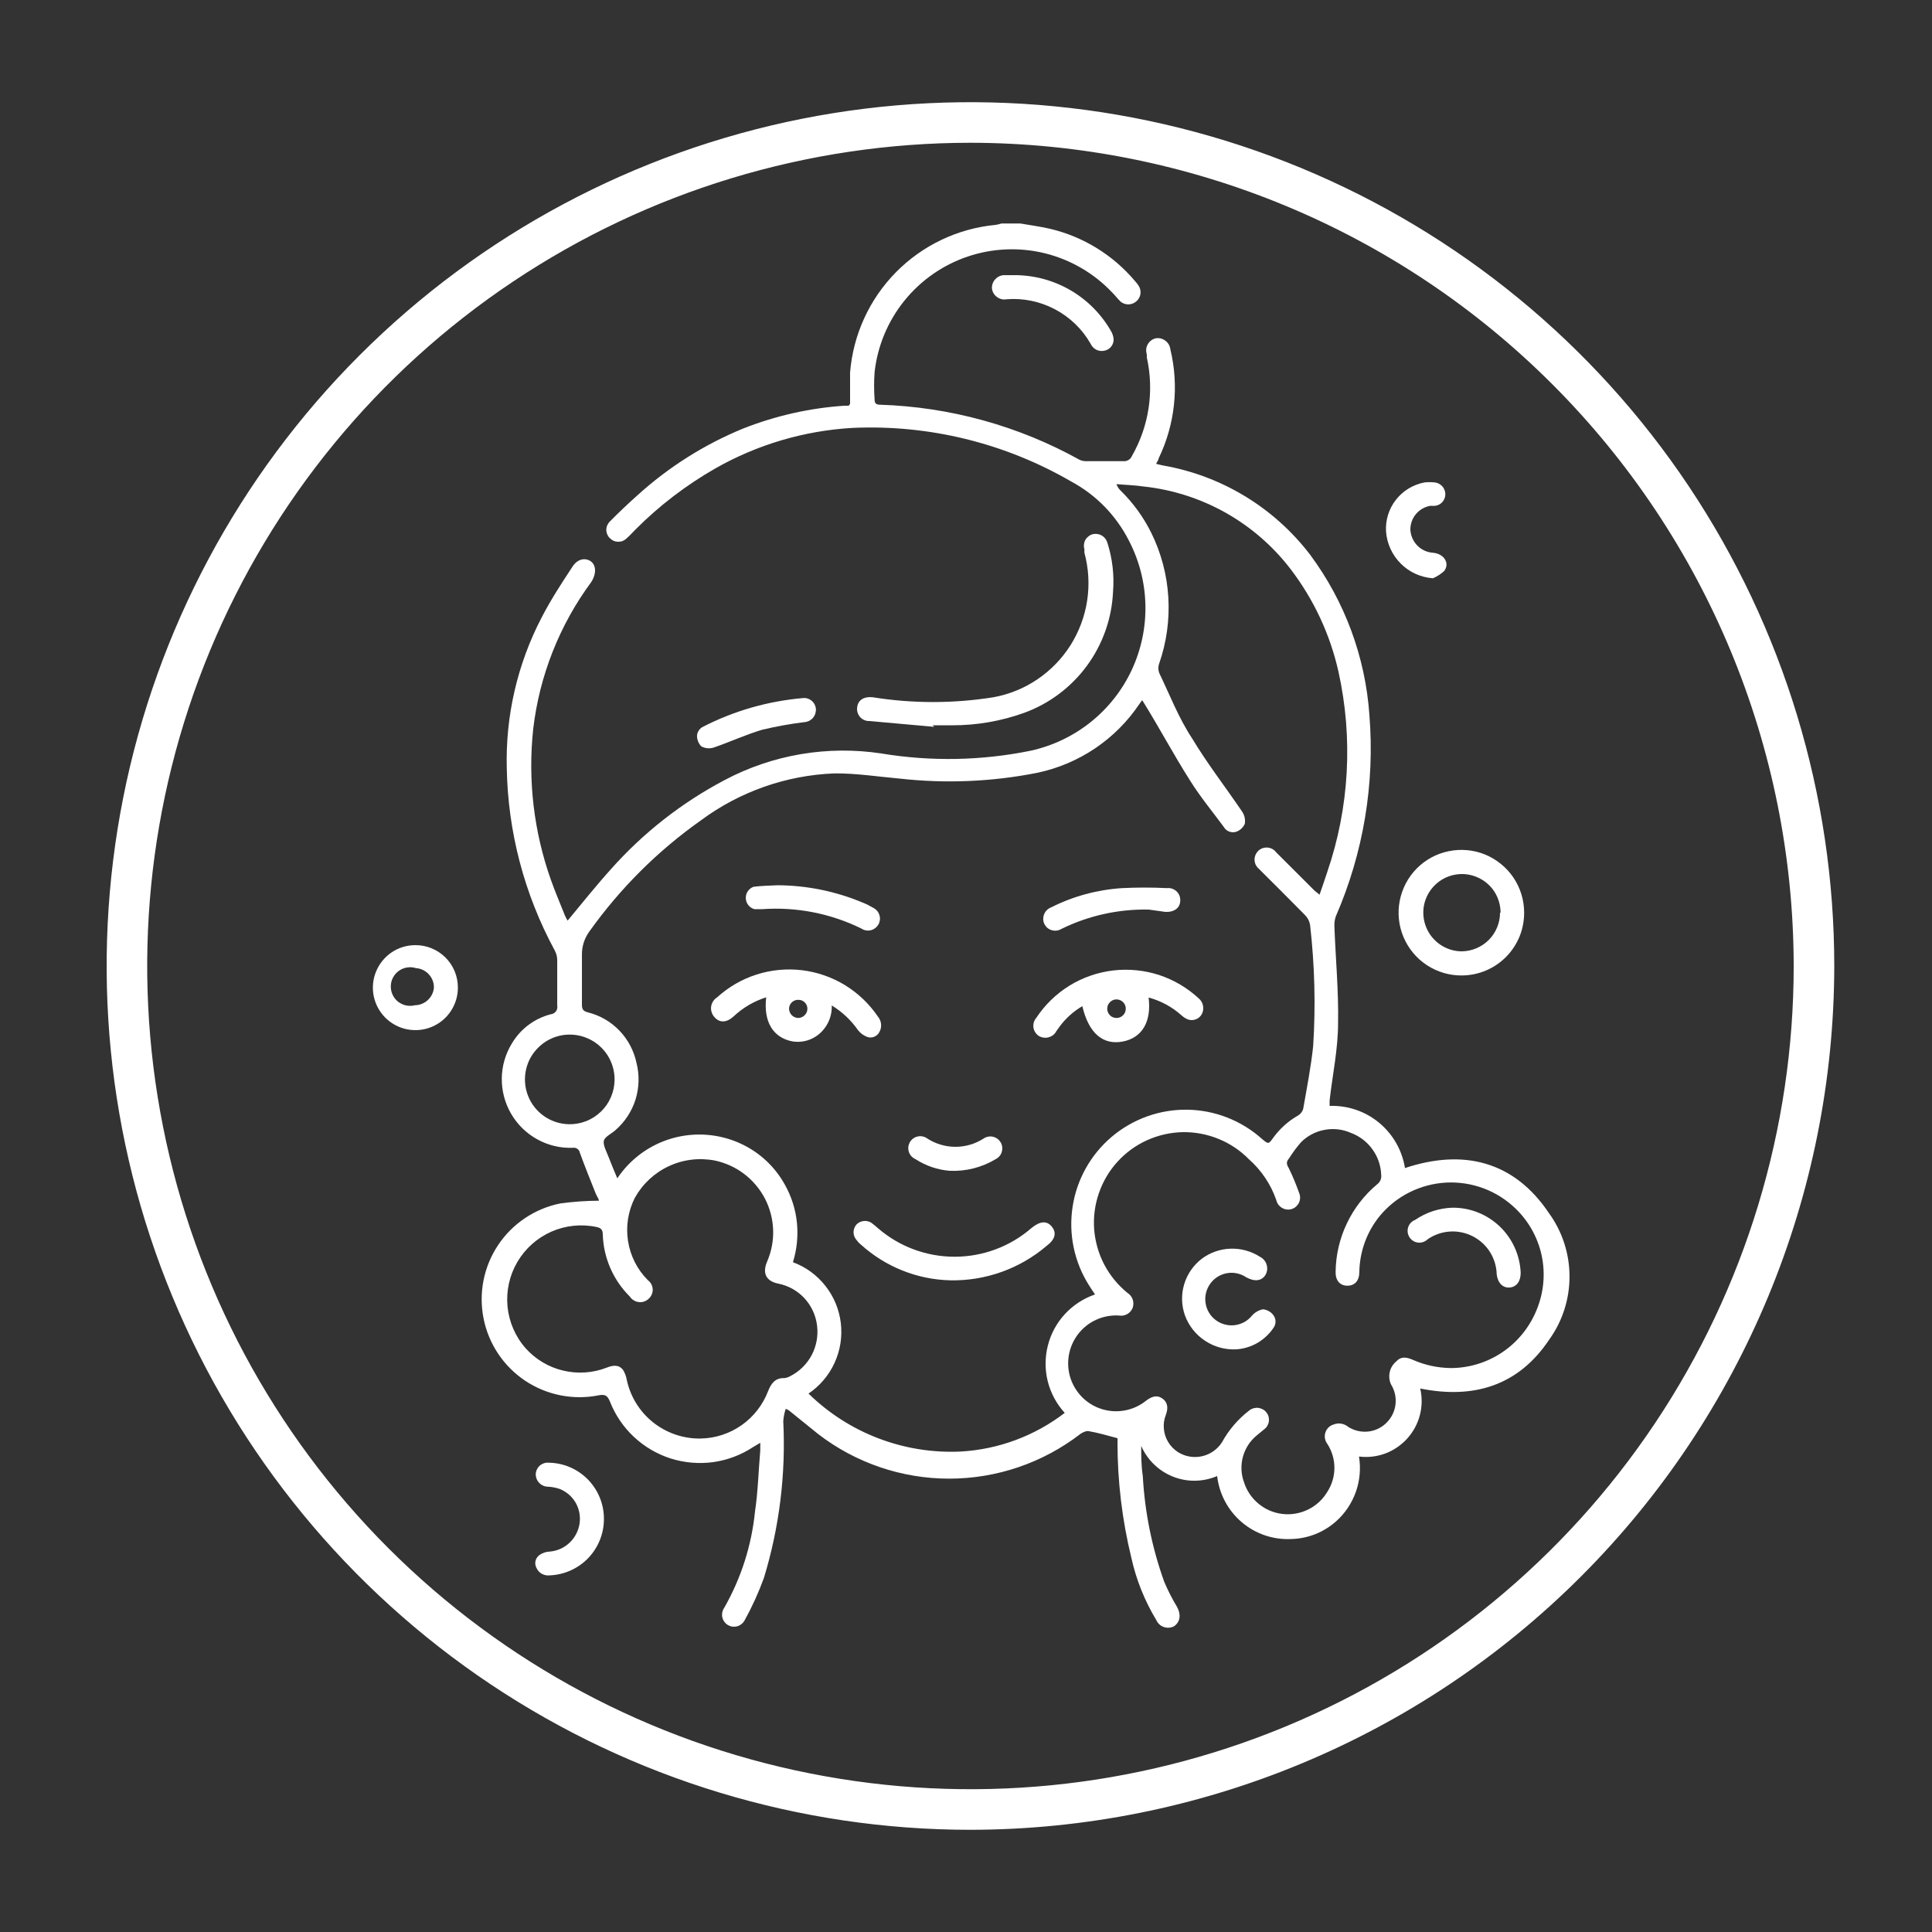 <svg xmlns="http://www.w3.org/2000/svg" fill="none" viewBox="0 0 29 29" height="29" width="29">
<rect x="0" y="0" width="29" height="29" fill="#333333" stroke="none"/>
<path fill="white" d="M15.318 3.355C15.466 3.381 15.608 3.399 15.761 3.434C16.259 3.552 16.705 3.826 17.035 4.217C17.056 4.24 17.076 4.265 17.093 4.292C17.116 4.329 17.125 4.374 17.118 4.417C17.11 4.461 17.087 4.5 17.052 4.527C17.02 4.554 16.979 4.569 16.936 4.569C16.893 4.569 16.852 4.554 16.82 4.527C16.774 4.483 16.736 4.431 16.692 4.388C16.42 4.101 16.072 3.899 15.689 3.803C15.306 3.708 14.903 3.724 14.528 3.85C14.154 3.976 13.823 4.206 13.575 4.514C13.327 4.821 13.172 5.193 13.128 5.585C13.118 5.722 13.118 5.86 13.128 5.997C13.128 6.055 13.152 6.075 13.212 6.075C14.261 6.109 15.288 6.392 16.205 6.902C16.243 6.919 16.285 6.926 16.327 6.922C16.504 6.922 16.678 6.922 16.852 6.922C16.881 6.926 16.91 6.921 16.935 6.907C16.96 6.893 16.98 6.871 16.991 6.844C17.247 6.396 17.327 5.869 17.214 5.365C17.213 5.35 17.213 5.334 17.214 5.319C17.206 5.294 17.203 5.268 17.205 5.242C17.207 5.216 17.215 5.191 17.228 5.169C17.24 5.146 17.258 5.126 17.278 5.111C17.299 5.095 17.323 5.084 17.348 5.078C17.373 5.074 17.4 5.075 17.425 5.081C17.45 5.088 17.473 5.099 17.494 5.115C17.515 5.13 17.532 5.15 17.545 5.173C17.557 5.195 17.565 5.22 17.568 5.246C17.7 5.795 17.637 6.373 17.391 6.882C17.391 6.905 17.368 6.928 17.354 6.963L17.452 6.986C18.332 7.138 19.122 7.616 19.665 8.326C20.185 9.026 20.494 9.86 20.555 10.73C20.639 11.764 20.465 12.803 20.051 13.755C20.034 13.804 20.027 13.856 20.03 13.908C20.048 14.393 20.094 14.877 20.085 15.358C20.085 15.747 20.001 16.136 19.958 16.518C19.958 16.544 19.958 16.568 19.958 16.6C20.228 16.591 20.492 16.68 20.7 16.852C20.908 17.024 21.047 17.267 21.089 17.533C21.959 17.243 22.724 17.423 23.252 18.212C23.452 18.488 23.559 18.821 23.559 19.162C23.559 19.503 23.452 19.835 23.252 20.111C22.794 20.796 22.127 21.005 21.318 20.842C21.348 20.974 21.347 21.11 21.313 21.241C21.279 21.372 21.214 21.492 21.124 21.592C21.034 21.692 20.921 21.769 20.795 21.817C20.668 21.864 20.532 21.88 20.399 21.863C20.428 22.041 20.412 22.223 20.352 22.393C20.292 22.562 20.191 22.715 20.056 22.835C19.872 22.999 19.636 23.094 19.389 23.101C19.117 23.116 18.85 23.027 18.642 22.851C18.434 22.675 18.301 22.427 18.27 22.156C18.059 22.246 17.82 22.25 17.607 22.165C17.393 22.08 17.222 21.914 17.13 21.704C17.13 21.857 17.13 21.994 17.154 22.159C17.184 22.7 17.292 23.233 17.475 23.742C17.53 23.872 17.594 23.998 17.667 24.119C17.731 24.235 17.716 24.343 17.626 24.409C17.603 24.422 17.577 24.43 17.55 24.432C17.524 24.435 17.497 24.431 17.472 24.423C17.447 24.415 17.423 24.401 17.403 24.383C17.384 24.365 17.368 24.344 17.357 24.319C17.182 24.029 17.055 23.713 16.982 23.383C16.843 22.813 16.773 22.229 16.774 21.643C16.776 21.624 16.776 21.606 16.774 21.588C16.62 21.547 16.484 21.506 16.33 21.48C16.298 21.48 16.249 21.501 16.217 21.524C15.653 21.959 14.96 22.195 14.248 22.195C13.535 22.195 12.843 21.959 12.279 21.524L11.841 21.17C11.826 21.161 11.81 21.153 11.794 21.147C11.774 21.207 11.762 21.269 11.757 21.332C11.797 22.127 11.699 22.923 11.467 23.684C11.387 23.904 11.29 24.118 11.177 24.322C11.165 24.344 11.149 24.363 11.13 24.378C11.111 24.393 11.089 24.405 11.066 24.411C11.042 24.418 11.018 24.419 10.993 24.416C10.969 24.413 10.946 24.404 10.925 24.392C10.904 24.379 10.886 24.362 10.872 24.342C10.857 24.323 10.848 24.3 10.842 24.276C10.837 24.252 10.837 24.228 10.841 24.204C10.846 24.18 10.855 24.157 10.869 24.137C11.124 23.691 11.282 23.197 11.333 22.687C11.377 22.397 11.385 22.078 11.412 21.77C11.412 21.738 11.412 21.706 11.412 21.657L11.304 21.721C11.124 21.84 10.919 21.917 10.705 21.947C10.491 21.976 10.272 21.957 10.066 21.892C9.86 21.826 9.672 21.715 9.514 21.567C9.356 21.419 9.234 21.238 9.155 21.037C9.118 20.947 9.083 20.926 8.987 20.944C8.605 21.02 8.209 20.942 7.884 20.726C7.56 20.51 7.335 20.174 7.259 19.793C7.182 19.411 7.26 19.014 7.476 18.69C7.692 18.366 8.028 18.141 8.41 18.064C8.602 18.038 8.796 18.024 8.99 18.023C8.99 17.997 8.958 17.957 8.941 17.913C8.86 17.71 8.778 17.507 8.703 17.301C8.699 17.278 8.685 17.257 8.666 17.244C8.646 17.23 8.622 17.225 8.599 17.229C8.412 17.236 8.228 17.192 8.065 17.102C7.901 17.012 7.766 16.879 7.672 16.718C7.578 16.557 7.53 16.373 7.532 16.187C7.534 16.001 7.587 15.819 7.685 15.66C7.814 15.444 8.022 15.288 8.265 15.225C8.281 15.224 8.296 15.219 8.31 15.211C8.323 15.204 8.335 15.193 8.345 15.181C8.354 15.168 8.36 15.153 8.364 15.138C8.367 15.123 8.367 15.107 8.364 15.092C8.364 14.863 8.364 14.633 8.364 14.407C8.363 14.357 8.35 14.308 8.326 14.265C7.871 13.425 7.624 12.488 7.607 11.533C7.586 10.747 7.766 9.969 8.129 9.271C8.262 9.013 8.419 8.77 8.584 8.52C8.674 8.369 8.804 8.375 8.874 8.43C8.944 8.485 8.958 8.607 8.874 8.738C8.398 9.383 8.098 10.142 8.004 10.939C7.921 11.707 8.012 12.484 8.271 13.212C8.335 13.392 8.41 13.566 8.48 13.743C8.491 13.769 8.505 13.794 8.52 13.819C8.738 13.557 8.947 13.294 9.17 13.047C9.653 12.503 10.231 12.05 10.875 11.71C11.597 11.327 12.422 11.187 13.23 11.31C13.975 11.433 14.737 11.419 15.477 11.267C15.805 11.194 16.112 11.047 16.374 10.837C16.636 10.627 16.846 10.36 16.988 10.056C17.13 9.751 17.2 9.419 17.193 9.083C17.186 8.747 17.102 8.418 16.948 8.12C16.756 7.74 16.453 7.428 16.078 7.227C15.083 6.65 13.943 6.371 12.795 6.423C12.071 6.465 11.366 6.673 10.736 7.032C10.301 7.281 9.901 7.586 9.547 7.94C9.5 7.987 9.457 8.036 9.408 8.079C9.391 8.096 9.372 8.109 9.35 8.119C9.328 8.128 9.305 8.132 9.281 8.132C9.258 8.132 9.235 8.128 9.213 8.119C9.191 8.109 9.172 8.096 9.155 8.079C9.138 8.063 9.125 8.044 9.115 8.022C9.106 8 9.101 7.977 9.101 7.953C9.101 7.93 9.106 7.906 9.115 7.885C9.125 7.863 9.138 7.843 9.155 7.827C9.289 7.691 9.428 7.56 9.57 7.433C10.037 7.01 10.573 6.671 11.156 6.432C11.641 6.241 12.153 6.125 12.673 6.09H12.74L12.76 6.061C12.76 5.907 12.76 5.748 12.76 5.591C12.806 5.025 13.049 4.492 13.448 4.087C13.847 3.682 14.375 3.43 14.941 3.376C14.971 3.372 15.002 3.365 15.031 3.355H15.318ZM17.145 10.51C17.145 10.51 17.119 10.541 17.104 10.565C16.748 11.097 16.197 11.468 15.57 11.6C14.89 11.735 14.194 11.764 13.505 11.687C13.178 11.658 12.85 11.606 12.525 11.609C11.8 11.637 11.101 11.883 10.518 12.316C9.87 12.774 9.305 13.338 8.845 13.984C8.772 14.085 8.733 14.207 8.735 14.332C8.735 14.584 8.735 14.834 8.735 15.083C8.735 15.152 8.758 15.179 8.825 15.196C9.004 15.241 9.168 15.335 9.297 15.469C9.425 15.602 9.514 15.769 9.553 15.95C9.6 16.132 9.595 16.323 9.54 16.503C9.484 16.682 9.379 16.842 9.237 16.965C9.176 17.02 9.074 17.064 9.063 17.127C9.051 17.191 9.106 17.29 9.138 17.374C9.17 17.458 9.219 17.577 9.266 17.687C9.462 17.394 9.755 17.181 10.095 17.085C10.434 16.99 10.796 17.018 11.116 17.165C11.399 17.295 11.633 17.512 11.783 17.786C11.881 17.961 11.942 18.154 11.962 18.353C11.982 18.553 11.962 18.754 11.902 18.946C12.094 19.017 12.263 19.14 12.39 19.302C12.517 19.463 12.597 19.656 12.621 19.86C12.645 20.064 12.613 20.27 12.527 20.457C12.442 20.643 12.307 20.803 12.136 20.918C12.437 21.212 12.795 21.442 13.188 21.591C13.582 21.741 14.001 21.808 14.422 21.788C14.988 21.756 15.532 21.553 15.982 21.208C15.859 21.073 15.771 20.91 15.727 20.734C15.683 20.557 15.684 20.372 15.729 20.196C15.774 20.019 15.862 19.857 15.986 19.723C16.11 19.59 16.265 19.489 16.437 19.43C16.402 19.378 16.373 19.337 16.347 19.294C16.125 18.944 16.037 18.525 16.1 18.115C16.162 17.705 16.371 17.332 16.687 17.064C17.004 16.796 17.407 16.651 17.821 16.657C18.236 16.663 18.634 16.819 18.943 17.096C19.041 17.177 19.041 17.177 19.114 17.075C19.213 16.939 19.341 16.825 19.488 16.742C19.523 16.72 19.549 16.686 19.561 16.646C19.616 16.333 19.677 16.02 19.711 15.704C19.75 15.097 19.734 14.489 19.665 13.885C19.656 13.829 19.63 13.777 19.59 13.737C19.36 13.502 19.125 13.27 18.893 13.038C18.866 13.015 18.846 12.984 18.837 12.949C18.828 12.915 18.829 12.878 18.841 12.844C18.852 12.813 18.87 12.786 18.895 12.764C18.92 12.743 18.95 12.729 18.982 12.724C19.014 12.719 19.047 12.722 19.078 12.734C19.108 12.746 19.135 12.766 19.154 12.792L19.735 13.372C19.755 13.389 19.778 13.404 19.807 13.43C19.848 13.308 19.888 13.198 19.923 13.088C20.254 12.121 20.312 11.081 20.091 10.083C19.966 9.525 19.722 9.001 19.375 8.546C19.11 8.199 18.777 7.91 18.397 7.696C18.016 7.482 17.596 7.348 17.162 7.302C17.029 7.282 16.892 7.279 16.759 7.267C16.77 7.301 16.789 7.332 16.814 7.357C17.005 7.543 17.163 7.76 17.281 7.998C17.43 8.301 17.517 8.63 17.537 8.966C17.557 9.303 17.511 9.64 17.4 9.959C17.383 10.004 17.383 10.055 17.4 10.101C17.559 10.431 17.69 10.774 17.896 11.087C18.125 11.467 18.398 11.818 18.647 12.186C18.682 12.239 18.695 12.303 18.685 12.366C18.673 12.393 18.655 12.418 18.633 12.438C18.611 12.459 18.585 12.475 18.557 12.485C18.522 12.496 18.484 12.495 18.45 12.482C18.416 12.469 18.387 12.444 18.369 12.412C18.2 12.183 18.018 11.963 17.867 11.722C17.615 11.327 17.4 10.918 17.145 10.51ZM21.785 20.535C22.06 20.533 22.329 20.449 22.556 20.294C22.784 20.139 22.96 19.92 23.064 19.665C23.171 19.408 23.199 19.124 23.142 18.851C23.085 18.578 22.946 18.329 22.745 18.137C22.607 18.005 22.444 17.902 22.265 17.836C22.087 17.77 21.896 17.741 21.706 17.751C21.515 17.762 21.329 17.811 21.159 17.896C20.988 17.981 20.837 18.101 20.715 18.247C20.518 18.486 20.409 18.784 20.404 19.094C20.404 19.224 20.335 19.299 20.225 19.299C20.114 19.299 20.045 19.221 20.048 19.091C20.051 18.84 20.108 18.592 20.216 18.366C20.323 18.139 20.479 17.938 20.671 17.777C20.694 17.761 20.711 17.738 20.722 17.713C20.732 17.687 20.736 17.659 20.732 17.632C20.727 17.495 20.681 17.362 20.6 17.251C20.52 17.139 20.408 17.054 20.28 17.006C20.156 16.951 20.018 16.934 19.885 16.959C19.751 16.983 19.628 17.047 19.532 17.142C19.464 17.219 19.403 17.302 19.349 17.388C19.299 17.444 19.314 17.484 19.349 17.542C19.406 17.66 19.456 17.781 19.5 17.905C19.51 17.928 19.515 17.953 19.515 17.978C19.515 18.003 19.509 18.028 19.499 18.051C19.488 18.074 19.473 18.094 19.454 18.111C19.436 18.128 19.413 18.141 19.389 18.148C19.365 18.156 19.34 18.158 19.315 18.155C19.29 18.152 19.265 18.144 19.244 18.131C19.222 18.118 19.203 18.101 19.188 18.081C19.173 18.06 19.163 18.037 19.157 18.012C19.075 17.776 18.933 17.565 18.746 17.4C18.616 17.268 18.461 17.164 18.29 17.095C18.119 17.025 17.935 16.991 17.751 16.994C17.566 16.998 17.384 17.04 17.216 17.116C17.048 17.192 16.897 17.302 16.773 17.439C16.648 17.576 16.554 17.737 16.494 17.912C16.434 18.086 16.41 18.271 16.424 18.456C16.439 18.64 16.49 18.819 16.576 18.983C16.662 19.146 16.781 19.291 16.924 19.407C16.961 19.43 16.989 19.466 17.003 19.508C17.017 19.55 17.015 19.595 17 19.636C16.983 19.675 16.953 19.708 16.915 19.728C16.877 19.748 16.833 19.754 16.791 19.746C16.675 19.74 16.558 19.762 16.452 19.811C16.346 19.859 16.254 19.933 16.183 20.025C16.112 20.118 16.064 20.226 16.044 20.341C16.024 20.456 16.032 20.574 16.068 20.685C16.104 20.796 16.166 20.896 16.249 20.978C16.332 21.059 16.434 21.12 16.546 21.153C16.658 21.187 16.776 21.192 16.89 21.17C17.005 21.148 17.112 21.098 17.203 21.025C17.301 20.95 17.377 20.941 17.449 20.993C17.522 21.045 17.542 21.127 17.499 21.24C17.473 21.305 17.463 21.376 17.47 21.446C17.476 21.516 17.497 21.583 17.534 21.644C17.57 21.704 17.619 21.755 17.677 21.794C17.736 21.832 17.803 21.857 17.873 21.866C17.964 21.878 18.056 21.864 18.139 21.826C18.223 21.787 18.293 21.726 18.343 21.648C18.445 21.462 18.585 21.299 18.754 21.17C18.773 21.155 18.795 21.144 18.819 21.138C18.842 21.132 18.867 21.13 18.891 21.133C18.915 21.137 18.938 21.145 18.959 21.157C18.98 21.169 18.998 21.185 19.012 21.205C19.027 21.224 19.037 21.246 19.043 21.27C19.048 21.293 19.049 21.318 19.045 21.342C19.041 21.365 19.032 21.388 19.019 21.409C19.006 21.429 18.989 21.446 18.969 21.46L18.867 21.544C18.765 21.626 18.692 21.739 18.657 21.865C18.622 21.992 18.628 22.126 18.673 22.249C18.713 22.375 18.789 22.488 18.892 22.572C18.994 22.657 19.119 22.71 19.251 22.725C19.383 22.74 19.517 22.717 19.636 22.658C19.755 22.6 19.855 22.508 19.923 22.394C19.993 22.286 20.03 22.161 20.03 22.033C20.03 21.905 19.993 21.779 19.923 21.672C19.905 21.648 19.893 21.62 19.888 21.59C19.883 21.561 19.885 21.53 19.895 21.502C19.904 21.473 19.92 21.447 19.942 21.426C19.964 21.405 19.99 21.39 20.019 21.382C20.055 21.367 20.095 21.363 20.134 21.37C20.173 21.377 20.209 21.394 20.239 21.419C20.328 21.475 20.433 21.499 20.537 21.488C20.642 21.476 20.739 21.43 20.813 21.355C20.888 21.281 20.935 21.184 20.947 21.08C20.959 20.976 20.936 20.87 20.88 20.781C20.853 20.723 20.846 20.657 20.861 20.593C20.875 20.53 20.911 20.474 20.961 20.433C21.022 20.367 21.095 20.361 21.211 20.413C21.388 20.491 21.579 20.532 21.773 20.535H21.785ZM10.512 21.593C10.734 21.59 10.95 21.52 11.131 21.393C11.312 21.266 11.451 21.087 11.53 20.88C11.574 20.77 11.635 20.68 11.774 20.686C11.805 20.682 11.834 20.672 11.861 20.657C11.999 20.587 12.112 20.476 12.184 20.34C12.256 20.203 12.284 20.047 12.264 19.894C12.245 19.742 12.179 19.6 12.075 19.487C11.971 19.375 11.834 19.298 11.684 19.268C11.493 19.23 11.441 19.105 11.516 18.934C11.58 18.784 11.611 18.622 11.605 18.459C11.599 18.296 11.557 18.136 11.482 17.991C11.406 17.846 11.3 17.72 11.17 17.621C11.04 17.522 10.89 17.454 10.73 17.42C10.496 17.375 10.254 17.404 10.039 17.505C9.823 17.605 9.645 17.772 9.529 17.98C9.428 18.18 9.392 18.407 9.427 18.629C9.462 18.851 9.565 19.056 9.724 19.215C9.745 19.231 9.762 19.25 9.775 19.273C9.787 19.296 9.795 19.321 9.797 19.347C9.799 19.373 9.795 19.399 9.786 19.423C9.777 19.448 9.762 19.47 9.744 19.488C9.725 19.508 9.701 19.524 9.675 19.534C9.649 19.544 9.621 19.548 9.593 19.545C9.565 19.543 9.538 19.534 9.514 19.519C9.49 19.505 9.469 19.485 9.454 19.462C9.205 19.215 9.059 18.882 9.048 18.531C9.048 18.464 9.025 18.432 8.955 18.418C8.727 18.369 8.489 18.394 8.275 18.488C8.061 18.583 7.883 18.742 7.765 18.944C7.647 19.145 7.596 19.379 7.618 19.612C7.641 19.844 7.736 20.064 7.891 20.239C8.04 20.405 8.236 20.522 8.453 20.573C8.67 20.625 8.898 20.61 9.106 20.529C9.196 20.494 9.286 20.477 9.353 20.564C9.38 20.609 9.399 20.659 9.408 20.712C9.462 20.964 9.601 21.189 9.803 21.35C10.004 21.51 10.255 21.596 10.512 21.593ZM9.225 16.211C9.227 16.078 9.189 15.948 9.117 15.836C9.044 15.725 8.941 15.637 8.819 15.585C8.697 15.532 8.562 15.517 8.432 15.54C8.301 15.564 8.18 15.626 8.085 15.719C7.989 15.811 7.923 15.929 7.895 16.059C7.867 16.189 7.877 16.324 7.926 16.448C7.974 16.572 8.058 16.678 8.167 16.754C8.276 16.83 8.405 16.872 8.538 16.875C8.626 16.877 8.715 16.861 8.798 16.829C8.88 16.797 8.956 16.748 9.02 16.686C9.084 16.625 9.135 16.551 9.17 16.469C9.205 16.388 9.224 16.3 9.225 16.211Z"></path>
<path fill="white" d="M14.021 10.91L13.05 10.823C13.023 10.824 12.997 10.819 12.972 10.808C12.947 10.797 12.926 10.781 12.908 10.761C12.891 10.74 12.878 10.716 12.871 10.69C12.864 10.665 12.863 10.637 12.867 10.611C12.882 10.507 12.969 10.452 13.099 10.466C13.7 10.562 14.311 10.562 14.912 10.466C15.149 10.423 15.374 10.331 15.573 10.196C15.772 10.061 15.942 9.886 16.07 9.683C16.198 9.479 16.283 9.251 16.319 9.013C16.355 8.775 16.341 8.532 16.278 8.3C16.276 8.281 16.276 8.263 16.278 8.245C16.27 8.222 16.268 8.199 16.27 8.176C16.272 8.152 16.278 8.13 16.289 8.109C16.3 8.088 16.315 8.07 16.333 8.055C16.351 8.04 16.371 8.028 16.394 8.021C16.417 8.014 16.442 8.012 16.466 8.015C16.49 8.017 16.514 8.025 16.535 8.037C16.557 8.049 16.575 8.065 16.59 8.084C16.605 8.103 16.616 8.125 16.623 8.149C16.698 8.386 16.727 8.635 16.707 8.883C16.689 9.284 16.552 9.671 16.314 9.995C16.076 10.318 15.748 10.564 15.37 10.701C15.024 10.825 14.659 10.888 14.291 10.887C14.198 10.887 14.106 10.887 14.001 10.887L14.021 10.91Z"></path>
<path fill="white" d="M21.944 14.642C21.758 14.644 21.575 14.59 21.419 14.488C21.263 14.386 21.141 14.239 21.068 14.068C20.995 13.896 20.975 13.707 21.01 13.523C21.045 13.34 21.133 13.171 21.264 13.038C21.395 12.905 21.562 12.814 21.745 12.777C21.928 12.739 22.117 12.756 22.29 12.826C22.463 12.897 22.611 13.017 22.716 13.171C22.82 13.325 22.877 13.507 22.878 13.694C22.879 13.817 22.856 13.94 22.81 14.055C22.763 14.169 22.695 14.274 22.608 14.362C22.521 14.45 22.418 14.52 22.304 14.568C22.19 14.616 22.068 14.641 21.944 14.642ZM22.524 13.7C22.524 13.585 22.49 13.473 22.427 13.377C22.363 13.282 22.272 13.208 22.166 13.164C22.06 13.12 21.944 13.108 21.831 13.131C21.719 13.153 21.615 13.208 21.534 13.29C21.453 13.371 21.398 13.474 21.375 13.586C21.353 13.699 21.365 13.816 21.409 13.922C21.452 14.027 21.527 14.118 21.622 14.182C21.718 14.246 21.83 14.28 21.944 14.28C22.097 14.277 22.242 14.215 22.349 14.107C22.456 13.998 22.516 13.852 22.516 13.7H22.524Z"></path>
<path fill="white" d="M6.873 14.822C6.874 14.948 6.837 15.071 6.767 15.177C6.698 15.282 6.599 15.364 6.482 15.413C6.366 15.462 6.238 15.475 6.114 15.451C5.991 15.428 5.877 15.367 5.787 15.279C5.697 15.19 5.636 15.077 5.61 14.954C5.585 14.83 5.596 14.702 5.644 14.585C5.691 14.469 5.772 14.368 5.876 14.297C5.98 14.226 6.103 14.188 6.229 14.187C6.313 14.186 6.397 14.201 6.475 14.233C6.553 14.264 6.624 14.311 6.684 14.37C6.744 14.429 6.791 14.499 6.824 14.577C6.856 14.655 6.873 14.738 6.873 14.822ZM6.513 14.822C6.514 14.748 6.486 14.678 6.436 14.624C6.386 14.57 6.317 14.537 6.244 14.532C6.201 14.518 6.155 14.515 6.111 14.522C6.066 14.529 6.024 14.546 5.988 14.572C5.951 14.598 5.921 14.632 5.9 14.672C5.878 14.712 5.867 14.756 5.866 14.801C5.865 14.846 5.874 14.89 5.893 14.931C5.912 14.972 5.94 15.008 5.975 15.036C6.011 15.063 6.052 15.083 6.096 15.092C6.14 15.101 6.186 15.1 6.229 15.089C6.3 15.088 6.369 15.06 6.421 15.012C6.473 14.964 6.506 14.899 6.513 14.828V14.822Z"></path>
<path fill="white" d="M9.065 22.803C9.065 23.022 8.979 23.233 8.826 23.391C8.673 23.548 8.464 23.64 8.245 23.647C8.205 23.651 8.166 23.642 8.131 23.622C8.097 23.603 8.07 23.573 8.053 23.536C8.036 23.504 8.03 23.467 8.038 23.431C8.046 23.395 8.067 23.364 8.097 23.342C8.142 23.31 8.195 23.292 8.25 23.29C8.362 23.281 8.468 23.234 8.549 23.157C8.631 23.08 8.684 22.977 8.7 22.866C8.715 22.761 8.695 22.653 8.643 22.56C8.59 22.467 8.508 22.395 8.41 22.353C8.351 22.332 8.29 22.319 8.227 22.316C8.178 22.316 8.131 22.296 8.096 22.261C8.061 22.226 8.042 22.179 8.042 22.13C8.042 22.105 8.048 22.08 8.059 22.058C8.069 22.035 8.085 22.015 8.103 21.999C8.122 21.983 8.144 21.97 8.168 21.963C8.192 21.955 8.217 21.953 8.242 21.956C8.463 21.96 8.673 22.052 8.827 22.21C8.981 22.369 9.067 22.582 9.065 22.803Z"></path>
<path fill="white" d="M15.222 4.13C15.516 4.129 15.804 4.205 16.059 4.351C16.313 4.497 16.525 4.708 16.672 4.962C16.697 5.001 16.712 5.046 16.716 5.092C16.717 5.132 16.704 5.171 16.68 5.202C16.655 5.233 16.621 5.255 16.582 5.263C16.54 5.274 16.496 5.269 16.457 5.25C16.419 5.231 16.388 5.199 16.37 5.159C16.245 4.94 16.06 4.761 15.836 4.643C15.613 4.525 15.361 4.472 15.109 4.492C15.083 4.497 15.057 4.496 15.032 4.49C15.006 4.483 14.983 4.472 14.962 4.456C14.941 4.44 14.924 4.421 14.911 4.398C14.899 4.375 14.891 4.35 14.889 4.324C14.888 4.299 14.893 4.274 14.902 4.25C14.911 4.227 14.925 4.206 14.943 4.188C14.96 4.17 14.981 4.155 15.004 4.145C15.027 4.135 15.052 4.13 15.077 4.13H15.222Z"></path>
<path fill="white" d="M21.509 8.68C21.328 8.667 21.156 8.59 21.027 8.461C20.898 8.333 20.819 8.162 20.805 7.981C20.794 7.808 20.847 7.637 20.954 7.501C21.061 7.365 21.214 7.272 21.385 7.241C21.434 7.236 21.483 7.236 21.532 7.241C21.576 7.245 21.617 7.265 21.647 7.297C21.677 7.329 21.694 7.371 21.695 7.415C21.696 7.458 21.681 7.5 21.653 7.533C21.625 7.565 21.587 7.587 21.544 7.592C21.52 7.594 21.496 7.594 21.472 7.592C21.387 7.606 21.31 7.65 21.255 7.715C21.2 7.78 21.17 7.863 21.17 7.949C21.174 8.038 21.211 8.123 21.273 8.188C21.336 8.252 21.42 8.291 21.509 8.297C21.675 8.311 21.767 8.454 21.677 8.572C21.628 8.617 21.571 8.653 21.509 8.68Z"></path>
<path fill="white" d="M12.058 10.478C12.082 10.476 12.105 10.479 12.127 10.487C12.15 10.495 12.17 10.507 12.188 10.522C12.205 10.538 12.22 10.557 12.23 10.578C12.24 10.599 12.246 10.622 12.247 10.646C12.248 10.67 12.244 10.695 12.236 10.718C12.228 10.741 12.215 10.762 12.199 10.78C12.182 10.798 12.162 10.812 12.14 10.823C12.118 10.833 12.094 10.839 12.07 10.84C11.859 10.866 11.65 10.904 11.443 10.953C11.197 11.026 10.959 11.136 10.716 11.22C10.685 11.23 10.652 11.234 10.619 11.231C10.587 11.228 10.556 11.219 10.527 11.203C10.505 11.181 10.488 11.154 10.477 11.125C10.466 11.096 10.461 11.065 10.463 11.034C10.466 11.01 10.475 10.987 10.488 10.967C10.501 10.946 10.518 10.929 10.539 10.916C11.011 10.671 11.528 10.523 12.058 10.478Z"></path>
<path fill="white" d="M11.501 14.97C11.317 15.028 11.149 15.127 11.008 15.26C10.904 15.353 10.797 15.358 10.718 15.26C10.7 15.239 10.687 15.213 10.68 15.187C10.672 15.16 10.671 15.132 10.675 15.104C10.68 15.077 10.69 15.05 10.706 15.027C10.721 15.004 10.741 14.985 10.765 14.97C10.935 14.815 11.137 14.698 11.357 14.628C11.576 14.558 11.809 14.536 12.037 14.563C12.266 14.591 12.487 14.667 12.683 14.787C12.88 14.908 13.049 15.069 13.178 15.26C13.204 15.291 13.221 15.33 13.225 15.371C13.229 15.412 13.221 15.453 13.201 15.489C13.185 15.521 13.159 15.546 13.127 15.56C13.094 15.575 13.058 15.577 13.024 15.567C12.967 15.547 12.916 15.511 12.879 15.463C12.775 15.313 12.64 15.187 12.485 15.092C12.488 15.184 12.468 15.276 12.425 15.359C12.382 15.441 12.319 15.511 12.241 15.561C12.137 15.627 12.012 15.652 11.89 15.631C11.6 15.573 11.458 15.332 11.501 14.97ZM11.986 15.008C11.968 15.007 11.95 15.009 11.933 15.016C11.916 15.022 11.901 15.031 11.888 15.043C11.874 15.055 11.864 15.07 11.856 15.086C11.849 15.102 11.844 15.12 11.844 15.138C11.844 15.174 11.857 15.209 11.882 15.236C11.907 15.262 11.941 15.278 11.977 15.28C12.013 15.281 12.049 15.267 12.075 15.242C12.102 15.217 12.118 15.183 12.119 15.147C12.12 15.129 12.117 15.111 12.111 15.094C12.104 15.077 12.095 15.062 12.082 15.049C12.07 15.036 12.055 15.025 12.038 15.018C12.022 15.011 12.004 15.008 11.986 15.008Z"></path>
<path fill="white" d="M17.241 14.973C17.287 15.338 17.142 15.579 16.852 15.634C16.562 15.689 16.344 15.518 16.246 15.103C16.113 15.181 15.998 15.284 15.906 15.408L15.857 15.477C15.845 15.5 15.829 15.52 15.809 15.536C15.789 15.552 15.765 15.563 15.741 15.57C15.716 15.577 15.69 15.579 15.665 15.575C15.64 15.572 15.615 15.563 15.593 15.55C15.572 15.536 15.553 15.517 15.539 15.495C15.525 15.473 15.516 15.448 15.512 15.422C15.509 15.396 15.511 15.37 15.518 15.345C15.526 15.32 15.539 15.297 15.556 15.277C15.685 15.082 15.854 14.918 16.053 14.795C16.252 14.672 16.476 14.595 16.708 14.567C16.94 14.54 17.175 14.563 17.398 14.635C17.62 14.708 17.823 14.828 17.994 14.987C18.028 15.016 18.051 15.055 18.058 15.098C18.067 15.142 18.059 15.186 18.038 15.225C18.018 15.261 17.985 15.289 17.946 15.302C17.907 15.316 17.865 15.316 17.826 15.3C17.792 15.286 17.761 15.265 17.733 15.239C17.592 15.113 17.423 15.022 17.241 14.973ZM16.898 15.138C16.898 15.11 16.889 15.084 16.873 15.061C16.857 15.038 16.835 15.021 16.809 15.011C16.783 15.001 16.755 14.999 16.728 15.005C16.701 15.011 16.677 15.026 16.658 15.046C16.639 15.066 16.626 15.091 16.622 15.118C16.617 15.146 16.621 15.174 16.633 15.199C16.644 15.224 16.663 15.245 16.686 15.26C16.71 15.274 16.737 15.281 16.765 15.28C16.801 15.279 16.836 15.263 16.861 15.236C16.886 15.21 16.899 15.174 16.898 15.138Z"></path>
<path fill="white" d="M14.262 19.218C13.764 19.206 13.288 19.014 12.919 18.679C12.895 18.66 12.874 18.637 12.856 18.612C12.828 18.58 12.812 18.539 12.812 18.496C12.812 18.454 12.828 18.412 12.856 18.38C12.884 18.351 12.922 18.333 12.963 18.328C13.003 18.323 13.044 18.332 13.079 18.354C13.114 18.38 13.148 18.409 13.181 18.438C13.5 18.713 13.907 18.864 14.329 18.864C14.75 18.864 15.158 18.713 15.477 18.438C15.608 18.328 15.712 18.319 15.788 18.412C15.863 18.505 15.84 18.604 15.709 18.702C15.306 19.045 14.791 19.229 14.262 19.218Z"></path>
<path fill="white" d="M17.243 13.653C16.79 13.644 16.34 13.743 15.933 13.943C15.911 13.956 15.888 13.965 15.863 13.968C15.838 13.972 15.813 13.97 15.789 13.963C15.765 13.956 15.743 13.945 15.723 13.929C15.704 13.913 15.689 13.893 15.677 13.871C15.666 13.848 15.66 13.823 15.659 13.798C15.659 13.773 15.663 13.748 15.672 13.725C15.681 13.701 15.695 13.68 15.713 13.662C15.731 13.644 15.752 13.63 15.776 13.621C16.108 13.453 16.471 13.355 16.843 13.331C17.067 13.32 17.292 13.32 17.516 13.331C17.542 13.328 17.568 13.331 17.593 13.339C17.617 13.347 17.64 13.361 17.659 13.378C17.678 13.396 17.693 13.417 17.703 13.441C17.712 13.465 17.717 13.491 17.716 13.517C17.716 13.627 17.626 13.694 17.493 13.688L17.243 13.653Z"></path>
<path fill="white" d="M11.672 13.288C12.112 13.29 12.546 13.379 12.951 13.549C13.004 13.57 13.054 13.595 13.102 13.624C13.125 13.634 13.145 13.649 13.162 13.668C13.179 13.686 13.191 13.708 13.199 13.732C13.207 13.755 13.21 13.78 13.208 13.805C13.205 13.83 13.198 13.854 13.186 13.876C13.174 13.897 13.157 13.916 13.137 13.931C13.117 13.947 13.095 13.957 13.071 13.963C13.046 13.969 13.021 13.97 12.997 13.965C12.972 13.961 12.949 13.951 12.928 13.937C12.466 13.71 11.951 13.61 11.438 13.647H11.325C11.288 13.637 11.256 13.616 11.233 13.587C11.21 13.558 11.196 13.522 11.195 13.485C11.193 13.447 11.203 13.41 11.224 13.379C11.245 13.348 11.275 13.324 11.31 13.311C11.423 13.296 11.548 13.294 11.672 13.288Z"></path>
<path fill="white" d="M14.254 17.574C14.072 17.559 13.896 17.499 13.743 17.4C13.72 17.39 13.699 17.375 13.681 17.357C13.664 17.338 13.651 17.316 13.643 17.292C13.635 17.268 13.632 17.242 13.634 17.217C13.637 17.192 13.645 17.168 13.657 17.145C13.67 17.123 13.687 17.104 13.707 17.089C13.728 17.074 13.751 17.064 13.776 17.059C13.801 17.053 13.827 17.053 13.851 17.059C13.876 17.064 13.9 17.075 13.92 17.09C14.046 17.171 14.192 17.214 14.342 17.214C14.492 17.214 14.638 17.171 14.764 17.09C14.784 17.076 14.807 17.066 14.832 17.062C14.856 17.057 14.881 17.057 14.905 17.063C14.929 17.068 14.952 17.079 14.972 17.093C14.992 17.108 15.008 17.127 15.021 17.148C15.033 17.169 15.041 17.193 15.044 17.218C15.047 17.242 15.044 17.267 15.037 17.291C15.03 17.314 15.018 17.336 15.002 17.355C14.986 17.374 14.966 17.389 14.944 17.4C14.736 17.525 14.496 17.585 14.254 17.574Z"></path>
<path fill="white" d="M18.56 20.254C18.393 20.263 18.228 20.218 18.089 20.126C17.949 20.034 17.843 19.9 17.786 19.743C17.733 19.593 17.729 19.43 17.775 19.277C17.821 19.124 17.914 18.99 18.041 18.893C18.166 18.8 18.316 18.748 18.471 18.743C18.627 18.738 18.78 18.78 18.911 18.864C18.935 18.876 18.956 18.892 18.974 18.913C18.991 18.933 19.005 18.957 19.012 18.982C19.02 19.008 19.023 19.035 19.02 19.062C19.017 19.088 19.008 19.114 18.995 19.137C18.937 19.23 18.83 19.241 18.705 19.172C18.642 19.13 18.567 19.106 18.491 19.105C18.415 19.104 18.34 19.125 18.275 19.166C18.211 19.207 18.16 19.265 18.128 19.335C18.096 19.404 18.084 19.481 18.096 19.556C18.106 19.632 18.139 19.703 18.189 19.76C18.24 19.817 18.305 19.859 18.379 19.879C18.452 19.9 18.53 19.899 18.603 19.876C18.676 19.854 18.74 19.811 18.789 19.752C18.832 19.701 18.892 19.666 18.957 19.653C18.987 19.656 19.017 19.665 19.043 19.679C19.069 19.694 19.093 19.713 19.111 19.737C19.134 19.766 19.146 19.801 19.146 19.837C19.146 19.874 19.134 19.909 19.111 19.938C19.049 20.028 18.967 20.104 18.872 20.159C18.776 20.214 18.67 20.246 18.56 20.254Z"></path>
<path fill="white" d="M21.799 18.128C22.064 18.125 22.319 18.226 22.511 18.409C22.702 18.591 22.815 18.841 22.826 19.105C22.826 19.233 22.765 19.317 22.661 19.326C22.556 19.334 22.481 19.256 22.466 19.128C22.463 19.009 22.428 18.894 22.365 18.793C22.301 18.692 22.212 18.611 22.106 18.557C22 18.503 21.881 18.478 21.762 18.486C21.643 18.494 21.529 18.533 21.431 18.601C21.412 18.619 21.39 18.634 21.365 18.642C21.34 18.651 21.314 18.655 21.287 18.652C21.261 18.649 21.236 18.641 21.213 18.627C21.191 18.613 21.172 18.594 21.157 18.572C21.143 18.55 21.134 18.525 21.13 18.499C21.127 18.473 21.129 18.446 21.137 18.421C21.145 18.396 21.159 18.373 21.177 18.354C21.196 18.335 21.218 18.32 21.242 18.311C21.407 18.198 21.6 18.135 21.799 18.128Z"></path>
<path fill="white" d="M14.567 27.466C12.002 27.466 9.495 26.706 7.363 25.281C5.231 23.856 3.569 21.831 2.588 19.462C1.606 17.093 1.35 14.486 1.85 11.97C2.35 9.455 3.585 7.145 5.398 5.332C7.212 3.518 9.522 2.284 12.037 1.783C14.552 1.283 17.159 1.54 19.529 2.521C21.898 3.502 23.923 5.164 25.348 7.297C26.772 9.429 27.533 11.936 27.533 14.5C27.529 17.938 26.162 21.233 23.731 23.664C21.3 26.095 18.004 27.462 14.567 27.466ZM14.567 2.143C12.123 2.143 9.734 2.868 7.702 4.226C5.67 5.583 4.086 7.513 3.15 9.771C2.215 12.029 1.97 14.514 2.447 16.911C2.924 19.308 4.101 21.509 5.829 23.238C7.557 24.966 9.759 26.143 12.156 26.619C14.553 27.096 17.038 26.852 19.296 25.916C21.553 24.981 23.483 23.397 24.841 21.365C26.199 19.333 26.924 16.944 26.924 14.5C26.92 11.224 25.617 8.083 23.3 5.767C20.984 3.45 17.843 2.147 14.567 2.143Z"></path>
</svg>
